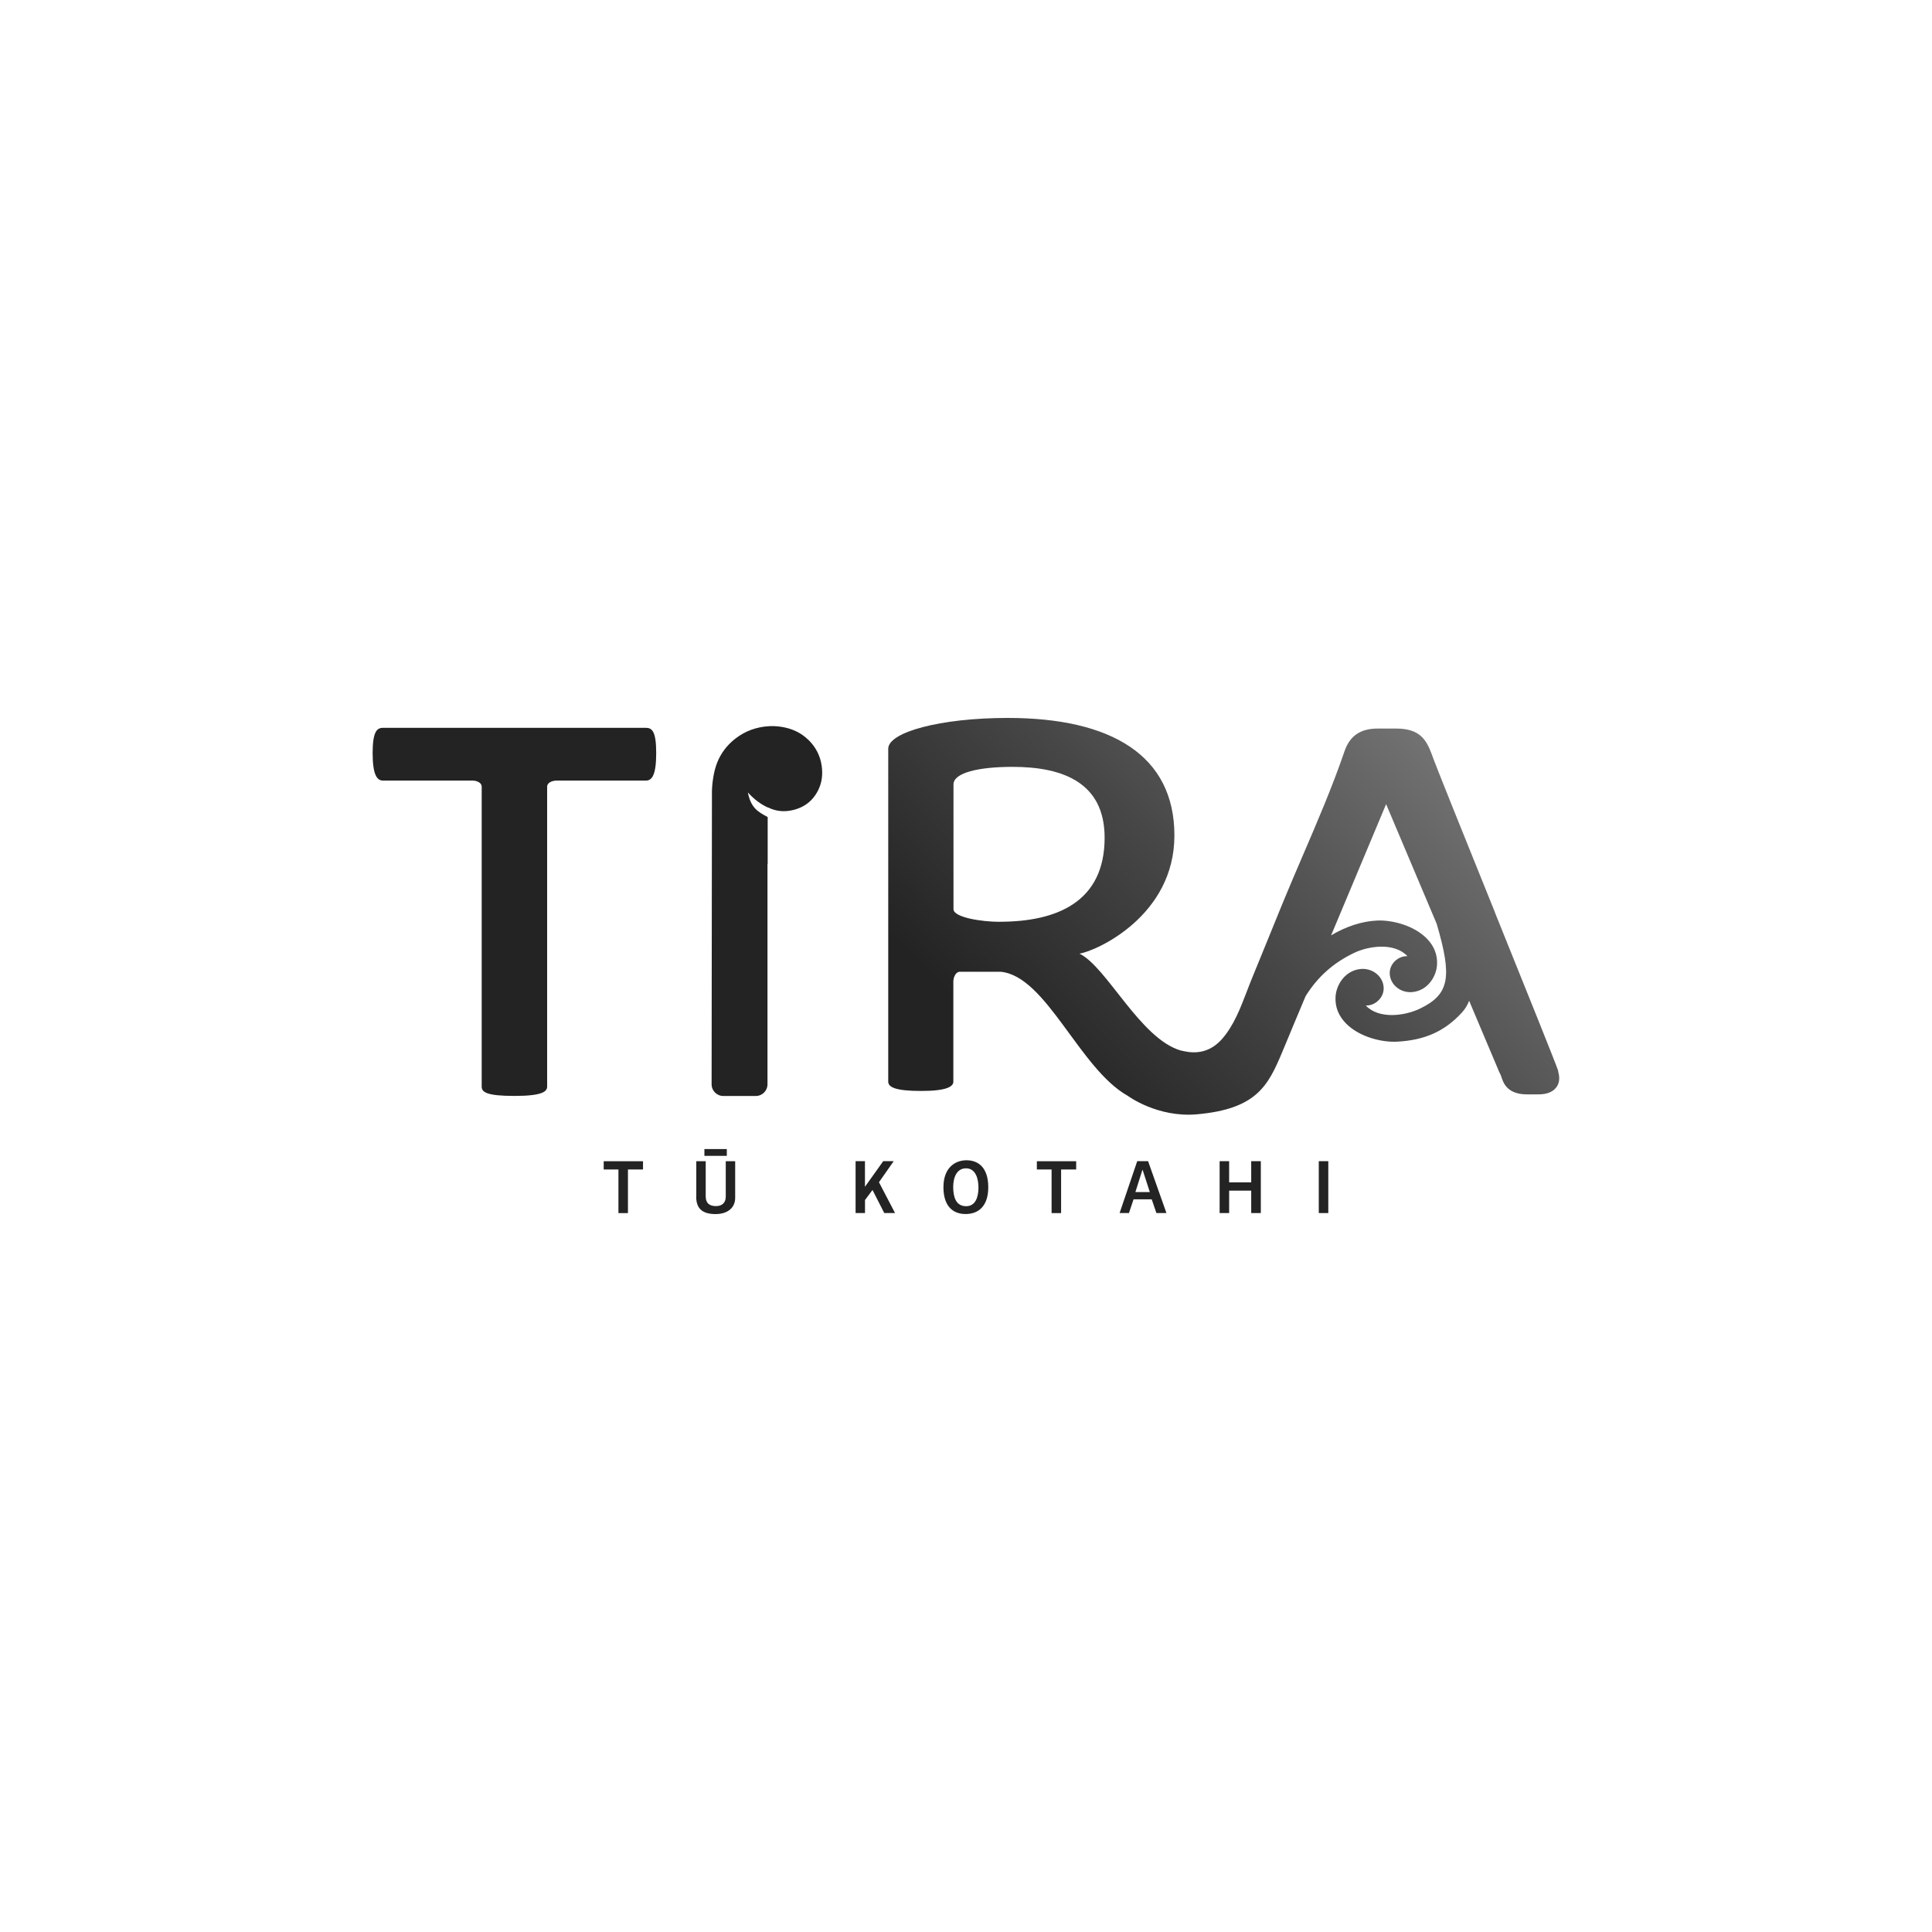 <?xml version="1.0" encoding="UTF-8"?><svg id="a" xmlns="http://www.w3.org/2000/svg" xmlns:xlink="http://www.w3.org/1999/xlink" viewBox="0 0 400 400"><defs><style>.c{fill:url(#b);}.d{fill:#232323;}</style><linearGradient id="b" x1="201.14" y1="241.63" x2="292.29" y2="150.49" gradientTransform="matrix(1, 0, 0, 1, 0, 0)" gradientUnits="userSpaceOnUse"><stop offset=".17" stop-color="#232323"/><stop offset=".58" stop-color="#474747"/><stop offset="1" stop-color="#727272"/></linearGradient></defs><path class="c" d="M322.62,221.76v-.03c-.55-1.65-6.65-16.79-13.11-32.81v-.04c-6.18-15.3-12.56-31.12-13.07-32.69l-.02-.05c-1.09-2.9-2.4-5.3-7.32-5.3h-3.86c-3.58,0-5.76,1.49-6.87,4.69-2.49,7.29-5.63,14.59-8.66,21.65-1.39,3.23-2.82,6.56-4.17,9.85-.98,2.38-1.95,4.79-2.9,7.12-1.09,2.69-2.22,5.47-3.35,8.2-.39,.93-.76,1.92-1.13,2.87-1.35,3.53-2.75,7.18-5.17,9.91-2.07,2.33-4.67,3.18-7.73,2.53l-.81-.17h-.01c-8.38-2.45-15.33-17.36-20.95-20.05,3.59-.57,19.66-7.85,19.66-24.46s-13.11-24.34-34.51-24.34c-13.98,0-24.74,2.96-24.74,6.37v68.93c0,1.14,1.48,1.93,6.8,1.93s6.68-.91,6.68-1.93v-20.7c0-.91,.49-2.05,1.36-2.05h8.41c9.5,.86,16.3,20.07,26.36,25.7h0s6.13,4.56,14.36,3.81c12.28-1.11,14.67-5.89,17.6-12.87,.86-2.05,1.65-3.95,2.42-5.82l2.41-5.75c2.5-4.02,5.74-6.9,10-8.95,3.18-1.53,8.43-2.19,11.09,.65-.63-.02-1.32,.13-1.95,.53-1.12,.7-1.78,1.9-1.71,3.14,.06,1.05,.54,2.02,1.37,2.73,.9,.78,2.11,1.15,3.32,1.04,3.1-.3,4.94-3.12,5.1-5.62,.13-2.06-.58-3.9-2.11-5.46-2.71-2.76-7.23-3.87-10.31-3.73-3.15,.14-6.49,1.25-9.51,3.07l11.39-27.17,10.47,24.77c3.21,10.96,2.71,14.56-3.39,17.53-3.23,1.57-8.57,2.27-11.29-.61,.65,.03,1.34-.14,1.98-.55,1.14-.72,1.8-1.94,1.72-3.2-.06-1.07-.56-2.05-1.41-2.77-.92-.79-2.16-1.16-3.38-1.04-3.15,.32-5.02,3.2-5.17,5.74-.12,2.1,.61,3.96,2.18,5.55,2.6,2.63,6.84,3.77,9.92,3.77,.2,0,.4,0,.59-.01,5.75-.29,9.9-2.14,13.46-6.02,.69-.75,1.17-1.57,1.51-2.45l6.09,14.42v.03c.19,.39,.34,.71,.47,.98,.04,.11,.08,.24,.13,.38,.38,1.16,1.18,3.57,5.3,3.57h2.34c1.67,0,2.89-.45,3.63-1.35,.73-.88,.88-2.04,.45-3.45Zm-115.69-30.91c-3.71,0-9.52-.91-9.52-2.62v-25.82c0-2.39,5.07-3.64,12.24-3.64,10.64,0,19.05,3.41,19.05,14.67,0,13.31-9.89,17.4-21.77,17.4Z"/><path class="d" d="M133.73,150.69h-54.45c-1.25,0-2.13,.8-2.13,5.23s.88,5.69,2.13,5.69h18.57c.88,0,1.88,.45,1.88,1.25v62.11c0,1.14,1,1.93,6.77,1.93s6.78-.91,6.78-1.93v-62.11c0-.8,1-1.25,2.01-1.25h18.44c1.25,0,2.13-1.14,2.13-5.69s-.88-5.23-2.13-5.23Z"/><path class="d" d="M167.27,153.1c-1.32-1.27-2.91-2.07-4.72-2.47-1.43-.32-2.88-.38-4.33-.19-2.53,.34-4.74,1.35-6.63,3.03-1.58,1.41-2.7,3.11-3.35,5.1-.35,1.06-.55,2.14-.69,3.24-.08,.63-.13,1.26-.15,1.89l-.07,60.79c0,1.34,1.08,2.42,2.42,2.42h6.73c1.34,0,2.42-1.08,2.42-2.42v-45.63h.04v-9.7c-2.03-1.08-3.48-1.9-4.1-5.09,1.26,1.38,2.62,2.43,4.11,3.1,.07,.02,.13,.03,.17,.05,1.53,.74,3.14,.9,4.8,.55,2.54-.53,4.38-1.94,5.5-4.22,.77-1.56,.94-3.23,.71-4.93-.29-2.16-1.26-4.01-2.86-5.54Z"/><g><path class="d" d="M124.99,242.13v-1.71h8.14v1.71h-3.12v9.03h-1.97v-9.03h-3.05Z"/><path class="d" d="M144.16,247.75v-7.33h1.95v7.24c0,1.57,.91,2.05,2.13,2.05s2.02-.65,2.02-1.97v-7.32h1.95v7.58c0,2.13-1.65,3.36-4.06,3.36-2.65,0-4.01-1.07-4.01-3.6Zm6.32-9.85v1.41h-4.64v-1.41h4.64Z"/><path class="d" d="M179.08,240.41v5.27h.02l3.76-5.27h2.17l-3.05,4.36,3.33,6.38h-2.23l-2.44-4.78-1.55,2.08v2.7h-1.95v-10.74h1.95Z"/><path class="d" d="M195.33,245.81c0-4.15,2.5-5.59,4.77-5.59,2.41,0,4.51,1.47,4.51,5.59,0,3.7-1.84,5.54-4.69,5.54s-4.59-1.86-4.59-5.54Zm7.25,.05c0-1.66-.5-3.97-2.58-3.97-1.94,0-2.65,1.92-2.65,3.85s.47,3.99,2.68,3.99c1.95,0,2.55-1.92,2.55-3.86Z"/><path class="d" d="M214.67,242.13v-1.71h8.14v1.71h-3.12v9.03h-1.97v-9.03h-3.05Z"/><path class="d" d="M237.7,240.41l3.8,10.74h-2.08l-.97-2.84h-3.76l-.95,2.84h-1.94l3.65-10.74h2.26Zm-1.13,1.81h-.05l-1.45,4.59h2.99l-1.49-4.59Z"/><path class="d" d="M254.48,240.41v4.39h4.57v-4.39h1.99v10.74h-1.99v-4.64h-4.57v4.64h-1.97v-10.74h1.97Z"/><path class="d" d="M275.01,240.41v10.74h-1.97v-10.74h1.97Z"/></g></svg>